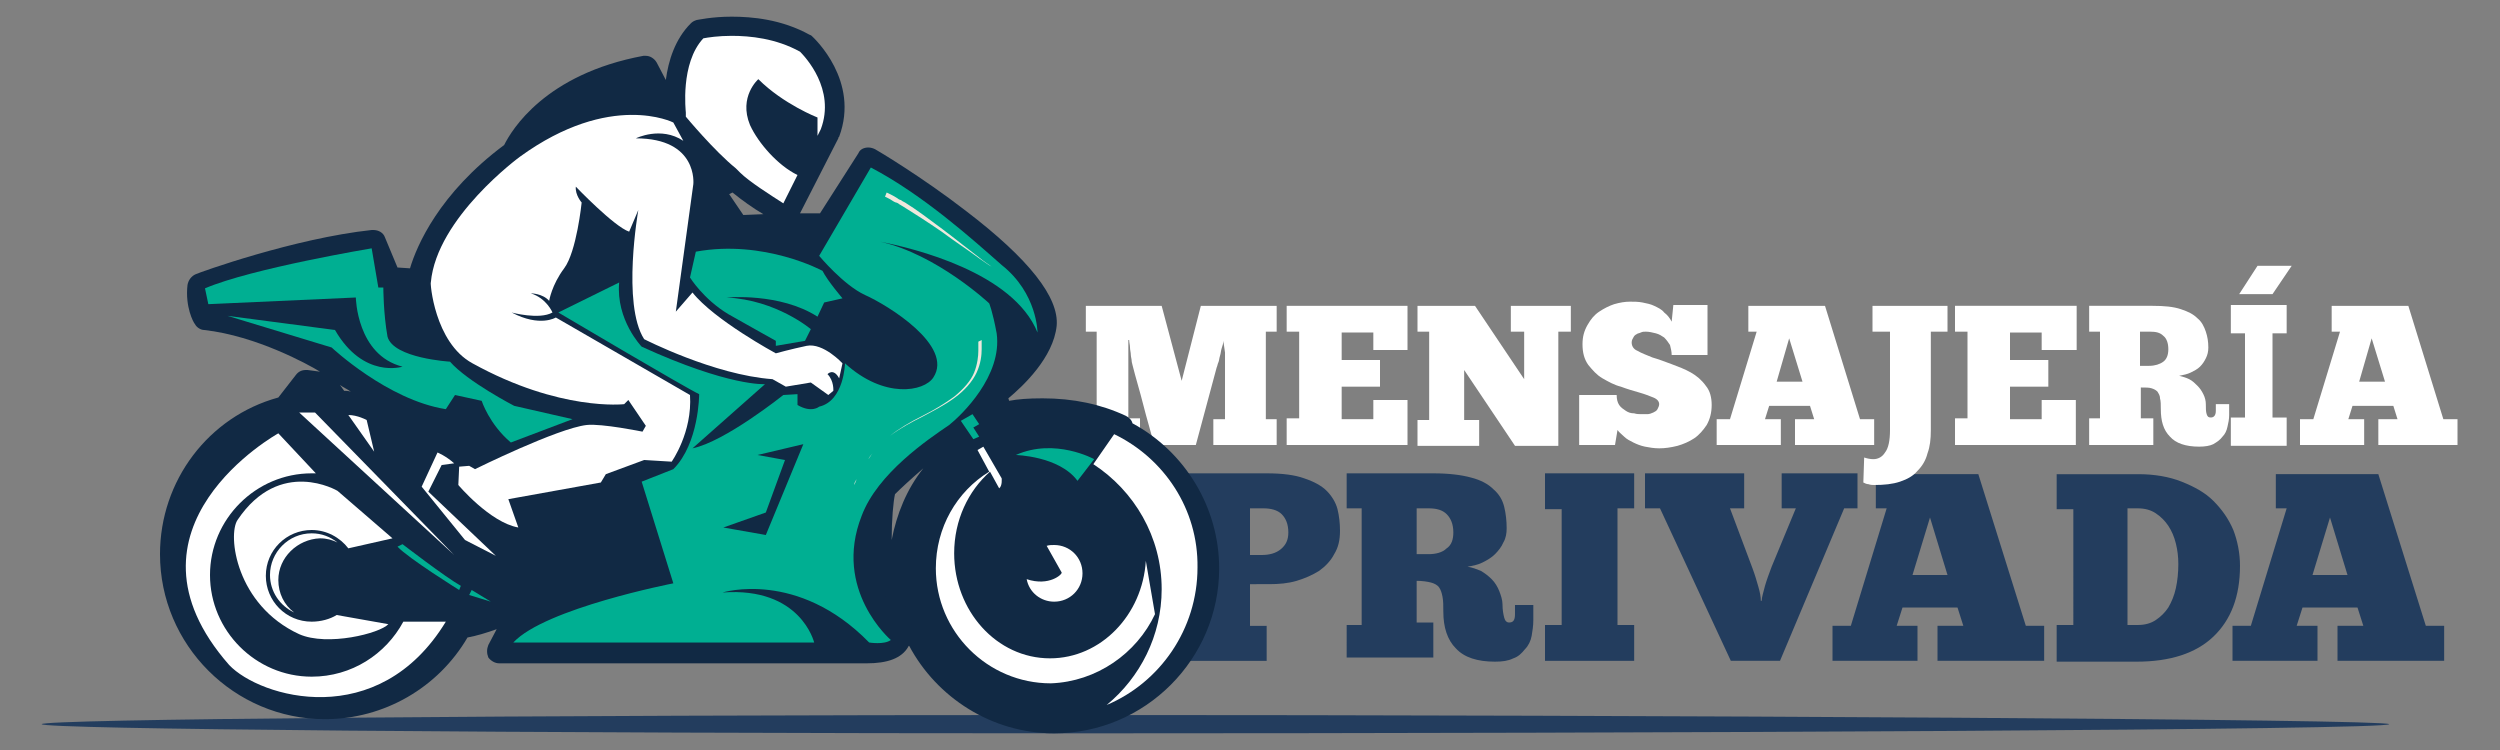 <svg xmlns="http://www.w3.org/2000/svg" xmlns:xlink="http://www.w3.org/1999/xlink" x="0px" y="0px" viewBox="0 0 300 90" style="enable-background:new 0 0 300 90;" xml:space="preserve"><rect x="0" y="0" width="300" height="90" fill="#808080" stroke="none"/> <style type="text/css"> .st0{fill:#E9EEF2;} .st1{fill:#233D5E;} .st2{fill:#112944;} .st3{fill:#2B4D6F;} .st4{opacity:0.12;fill:#2B4D6F;} .st5{fill:#00AF92;} .st6{fill:#FFFFFF;} .st7{fill:#EEE8DD;} .st8{fill:none;} .st9{clip-path:url(#SVGID_2_);} </style> <g id="Layer_2"> </g> <g id="Layer_1"> <g> <g> <path class="st1" d="M141.6,56.8H152c1.9,0,3.4,0.2,4.5,0.6c1.2,0.4,2.1,0.9,2.7,1.5c0.6,0.6,1.1,1.4,1.3,2.2 c0.2,0.8,0.3,1.7,0.3,2.6c0,1.1-0.2,2-0.7,2.8c-0.4,0.8-1.1,1.5-1.8,2c-0.8,0.5-1.7,0.9-2.7,1.2c-1,0.3-2.1,0.4-3.3,0.4H150v5h2 v4.2h-10.3V75h1.8V61h-1.8V56.8z M150,61v5.6h1.4c0.9,0,1.7-0.2,2.3-0.7c0.6-0.5,0.9-1.1,0.9-2c0-1-0.3-1.7-0.8-2.2 c-0.5-0.5-1.3-0.7-2.2-0.7H150z"></path> <path class="st1" d="M161.6,56.8H172c1.9,0,3.4,0.2,4.5,0.5c1.2,0.3,2.1,0.8,2.7,1.4c0.7,0.6,1.1,1.3,1.3,2.1s0.3,1.7,0.3,2.6 c0,0.6-0.1,1.2-0.4,1.7c-0.2,0.5-0.6,1-1,1.4c-0.4,0.4-0.9,0.7-1.5,1c-0.6,0.3-1.2,0.4-1.8,0.5c0.6,0.1,1.1,0.3,1.6,0.5 c0.5,0.3,0.9,0.6,1.3,1c0.4,0.4,0.7,0.9,0.9,1.4c0.2,0.5,0.4,1.1,0.4,1.6c0,0.7,0.1,1.2,0.2,1.6c0.1,0.4,0.3,0.6,0.6,0.6 c0.5,0,0.7-0.3,0.7-1v-1.1h2.2v1.8c0,0.7-0.1,1.3-0.2,1.9c-0.1,0.6-0.4,1.2-0.8,1.6c-0.4,0.5-0.8,0.9-1.4,1.1 c-0.6,0.3-1.3,0.4-2.2,0.4c-2.1,0-3.7-0.5-4.7-1.6c-1-1-1.5-2.5-1.5-4.4c0-0.7,0-1.3-0.1-1.8c-0.1-0.5-0.2-0.8-0.4-1.1 c-0.2-0.3-0.6-0.5-1-0.6c-0.4-0.1-1-0.2-1.7-0.2v5h2v4.2h-10.4V75h1.8V61h-1.8V56.8z M170,61v5.5h1.4c0.9,0,1.7-0.2,2.2-0.7 c0.6-0.4,0.8-1.1,0.8-1.9c0-1-0.3-1.7-0.8-2.2c-0.5-0.5-1.2-0.7-2.2-0.7H170z"></path> <path class="st1" d="M185.4,56.8h10.7v4.2h-2V75h2v4.3h-10.7V75h2V61.1h-2V56.8z"></path> <path class="st1" d="M211.4,72.1c0-0.4,0.2-1,0.4-1.8c0.2-0.7,0.5-1.5,0.8-2.3l2.9-7h-1.7l0-4.2h9.1V61h-1.6l-7.7,18.3h-5.9 L199.2,61h-1.8v-4.2h11.9l0,4.2h-1.7l2.7,7.2c0.3,0.8,0.5,1.5,0.7,2.2c0.2,0.7,0.3,1.2,0.3,1.7H211.4z"></path> <path class="st1" d="M245.4,79.3h-12.9v-4.2h3.1l-0.7-2.2h-6.6l-0.7,2.2h2.5v4.2h-10.2v-4.2h2.2l4.3-14.1h-1.3v-4.1h12.3 l5.7,18.2h2.2V79.3z M229.5,69h4.2l-2.1-6.9L229.5,69z"></path> <path class="st1" d="M246.8,79.3V75h2V61.1h-2v-4.2h9.8c1.9,0,3.7,0.3,5.2,0.9c1.5,0.6,2.8,1.3,3.8,2.3c1,1,1.8,2.1,2.4,3.5 c0.5,1.3,0.8,2.8,0.8,4.3c0,3.7-1.1,6.5-3.2,8.5s-5.2,3-9.2,3H246.8z M261.4,67.7c0-0.9-0.1-1.7-0.3-2.5 c-0.2-0.8-0.5-1.5-0.9-2.1c-0.4-0.6-0.9-1.1-1.5-1.5c-0.6-0.4-1.3-0.6-2.2-0.6h-1.2V75h1.2c0.9,0,1.6-0.2,2.2-0.6 c0.6-0.4,1.1-0.9,1.5-1.5c0.4-0.7,0.7-1.4,0.9-2.3C261.3,69.7,261.4,68.7,261.4,67.7z"></path> <path class="st1" d="M293.4,79.3h-12.9v-4.2h3.1l-0.7-2.2h-6.6l-0.7,2.2h2.5v4.2h-10.2v-4.2h2.2l4.3-14.1h-1.3v-4.1h12.3 l5.7,18.2h2.2V79.3z M277.5,69h4.2l-2.1-6.9L277.5,69z"></path> <g> <path class="st6" d="M146.8,40.9c0,0.3-0.1,0.6-0.2,0.9c-0.1,0.3-0.1,0.6-0.2,0.9c-0.1,0.3-0.1,0.6-0.2,0.8 c-0.1,0.2-0.1,0.4-0.2,0.6l-2.5,9.3h-5c-0.4-1.6-0.9-3.2-1.3-4.8c-0.4-1.6-0.9-3.2-1.3-4.8c0-0.1-0.1-0.3-0.1-0.5 c0-0.2-0.1-0.5-0.1-0.7c0-0.3-0.1-0.6-0.1-0.9c0-0.3-0.1-0.6-0.1-0.9h-0.1v9.4h1.4v3.1h-6.5v-3.1h1.3V39.8h-1.3v-3.1h9.1l2.4,9 l2.3-9h9.1v3.1h-1.3v10.5h1.3v3.1h-7.6v-3.1h1.4l0-8L146.8,40.9L146.8,40.9z"></path> <path class="st6" d="M154.4,36.7h14.5V42h-4.1v-2.1h-3.8v3.3h4.6v3.2h-4.6v3.9h3.8V48h4.1v5.4h-14.5v-3.2h1.5V39.8h-1.5V36.7z"></path> <path class="st6" d="M188.6,39.8H187v13.7h-5.2l-6.1-9.1v6h1.8v3.1h-7.4v-3.1h1.4V39.8h-1.4v-3.1h6.9l5.9,8.8l0-5.7h-1.6v-3.1 h7.2V39.8z"></path> <path class="st6" d="M189.5,53.4v-6h4.5c0,0.5,0.1,0.9,0.3,1.2c0.2,0.3,0.5,0.5,0.8,0.7c0.3,0.2,0.6,0.3,1,0.3 c0.3,0.1,0.6,0.1,0.9,0.1c0.2,0,0.4,0,0.7,0c0.2,0,0.5-0.1,0.7-0.2c0.2-0.1,0.4-0.2,0.5-0.4c0.1-0.2,0.2-0.4,0.2-0.6 c0-0.3-0.2-0.6-0.7-0.8c-0.5-0.2-1-0.4-1.7-0.6c-0.7-0.2-1.4-0.4-2.2-0.7c-0.8-0.2-1.5-0.6-2.2-1c-0.7-0.4-1.2-1-1.7-1.6 c-0.5-0.7-0.7-1.5-0.7-2.5c0-0.9,0.2-1.6,0.6-2.3c0.4-0.7,0.8-1.2,1.4-1.6c0.6-0.4,1.2-0.7,1.8-0.9c0.7-0.2,1.3-0.3,1.9-0.3 c0.5,0,1,0,1.5,0.1c0.5,0.1,1,0.2,1.4,0.4c0.4,0.2,0.9,0.4,1.2,0.8c0.4,0.3,0.7,0.7,0.9,1.1l0.2-2h4.1v6h-4.3 c0-0.4-0.1-0.8-0.2-1.2c-0.2-0.3-0.4-0.6-0.7-0.9c-0.3-0.2-0.6-0.4-1-0.5c-0.4-0.1-0.8-0.2-1.2-0.2c-0.2,0-0.4,0-0.6,0.1 c-0.2,0.1-0.4,0.1-0.5,0.2c-0.2,0.1-0.3,0.2-0.4,0.4c-0.1,0.2-0.2,0.3-0.2,0.6c0,0.4,0.2,0.8,0.7,1c0.5,0.3,1.1,0.5,1.8,0.8 c0.7,0.2,1.5,0.5,2.3,0.8c0.8,0.3,1.6,0.6,2.3,1c0.7,0.4,1.3,0.9,1.8,1.6c0.5,0.6,0.7,1.4,0.7,2.3c0,0.9-0.2,1.7-0.6,2.4 c-0.4,0.6-0.9,1.2-1.5,1.6c-0.6,0.4-1.3,0.7-2,0.9c-0.8,0.2-1.5,0.3-2.2,0.3c-0.6,0-1.2-0.1-1.7-0.2c-0.5-0.1-1-0.3-1.4-0.5 c-0.4-0.2-0.8-0.4-1.1-0.7c-0.3-0.3-0.6-0.5-0.8-0.8l-0.3,1.8H189.5z"></path> <path class="st6" d="M225,53.4h-9.6v-3.1h2.3l-0.5-1.6h-4.9l-0.5,1.6h1.9v3.1H206v-3.1h1.6l3.2-10.5h-1v-3.1h9.2l4.2,13.6h1.7 V53.4z M213.2,45.8h3.1l-1.6-5.2L213.2,45.8z"></path> <path class="st6" d="M223.7,54.9c0.3,0.1,0.7,0.2,1.1,0.2c0.6,0,1.1-0.3,1.4-0.8c0.4-0.5,0.6-1.4,0.6-2.7V39.8h-2.1v-3.1h9v3.1 h-2v11.8c0,1.1-0.1,2-0.4,2.8c-0.2,0.8-0.6,1.5-1.2,2.1c-0.5,0.6-1.2,1-2.1,1.3c-0.9,0.3-1.9,0.4-3.1,0.4c-0.2,0-0.4,0-0.7-0.1 c-0.2,0-0.4-0.1-0.6-0.2L223.7,54.9z"></path> <path class="st6" d="M234.7,36.7h14.5V42H245v-2.1h-3.8v3.3h4.6v3.2h-4.6v3.9h3.8V48h4.1v5.4h-14.5v-3.2h1.5V39.8h-1.5V36.7z"></path> <path class="st6" d="M250.5,36.7h7.8c1.4,0,2.5,0.1,3.4,0.4c0.9,0.3,1.5,0.6,2,1.1c0.5,0.4,0.8,1,1,1.6c0.2,0.6,0.3,1.2,0.3,1.9 c0,0.5-0.1,0.9-0.3,1.3c-0.2,0.4-0.4,0.7-0.7,1c-0.3,0.3-0.7,0.5-1.1,0.7c-0.4,0.2-0.9,0.3-1.4,0.4c0.4,0.1,0.8,0.2,1.2,0.4 c0.4,0.2,0.7,0.5,1,0.8c0.3,0.3,0.5,0.6,0.7,1c0.2,0.4,0.3,0.8,0.3,1.2c0,0.5,0,0.9,0.1,1.2c0.1,0.3,0.2,0.4,0.5,0.4 c0.4,0,0.6-0.3,0.6-0.8v-0.8h1.6v1.3c0,0.5-0.1,1-0.2,1.4c-0.1,0.5-0.3,0.9-0.6,1.2c-0.3,0.4-0.6,0.6-1.1,0.9 c-0.4,0.2-1,0.3-1.7,0.3c-1.6,0-2.8-0.4-3.5-1.2c-0.8-0.8-1.1-1.9-1.1-3.3c0-0.5,0-1-0.1-1.3c0-0.4-0.2-0.6-0.3-0.8 c-0.2-0.2-0.4-0.3-0.7-0.4c-0.3-0.1-0.7-0.1-1.3-0.1v3.7h1.5v3.2h-7.7v-3.2h1.3V39.8h-1.3V36.7z M256.8,39.8v4.1h1.1 c0.7,0,1.3-0.2,1.7-0.5c0.4-0.3,0.6-0.8,0.6-1.5c0-0.7-0.2-1.3-0.6-1.6c-0.4-0.4-0.9-0.5-1.6-0.5H256.8z"></path> <path class="st6" d="M272.7,50.1h1.7v3.4h-6.7v-3.4h1.7V40h-1.7v-3.4h6.7V40h-1.7V50.1z M270.9,31.9h4.1l-2.3,3.4h-4L270.9,31.9 z"></path> <path class="st6" d="M295,53.4h-9.6v-3.1h2.3l-0.5-1.6h-4.9l-0.5,1.6h1.9v3.1H276v-3.1h1.6l3.2-10.5h-1v-3.1h9.2l4.2,13.6h1.7 V53.4z M283.1,45.8h3.1l-1.6-5.2L283.1,45.8z"></path> </g> </g> <g> <path class="st1" d="M286.7,86.9c0-0.6-87.2-1.1-156.4-1.1S5,86.3,5,86.9c0,0.6,56.1,1.1,125.2,1.1S286.7,87.6,286.7,86.9z"></path> </g> <g> <g> <g> <path class="st2" d="M135.9,50.8c-0.1-0.4-0.4-0.7-0.8-0.9c-3-1.4-6.3-2.1-10-2.1c-1.7,0-3,0.1-4,0.3l-0.1-0.3 c1.8-1.5,5.4-4.9,5.8-8.7c0,0,0,0,0,0c0.3-3.4-3.3-8-10.9-13.8c-5.3-4.1-10.7-7.3-10.9-7.4c-0.2-0.1-0.5-0.2-0.8-0.2 c-0.5,0-1,0.2-1.2,0.7l-4.6,7.2L96,25.6l4.6-9c0-0.1,0-0.1,0.1-0.2c2.5-6.7-3-11.8-3.2-12c-0.1-0.1-0.2-0.2-0.3-0.2 c-3.4-1.9-7-2.2-9.4-2.2c-2.4,0-4.1,0.4-4.2,0.4c-0.3,0.1-0.5,0.2-0.7,0.4c-1.9,1.9-2.7,4.5-3,6.8l-1.1-2.1 c-0.3-0.5-0.8-0.8-1.3-0.8c-0.1,0-0.2,0-0.3,0c-11.8,2.2-15.8,8.9-16.7,10.7C52.7,23.2,50,29.5,49.2,32.2l-1.5-0.1l-1.5-3.6 c-0.2-0.6-0.8-0.9-1.4-0.9c-0.1,0-0.1,0-0.2,0c-9.3,1-20.7,5.1-21.1,5.3c-0.5,0.2-0.9,0.7-1,1.3c-0.3,2.6,0.7,4.5,0.9,4.7 c0.2,0.4,0.7,0.7,1.1,0.7c6.3,0.7,12.6,4.2,13.9,5l-1.5-0.2c-0.1,0-0.1,0-0.2,0c-0.5,0-0.9,0.2-1.2,0.6l-2.1,2.7 C25,50,19.2,57.7,19.2,66.5c0,10.9,8.9,19.8,19.8,19.8c7.1,0,13.6-3.8,17.1-9.8c1.1-0.2,2.4-0.6,3.5-1l-1,1.9 c-0.2,0.5-0.2,1,0,1.5c0.3,0.4,0.8,0.7,1.3,0.7H104c2.5,0,4.2-0.6,5-2c0,0,0-0.1,0.1-0.1c3.3,6.2,9.9,10.5,17.4,10.5 c10.9,0,19.8-8.9,19.8-19.8C146.3,60.9,142.2,54.2,135.9,50.8z M107,64.8c0-2.5,0.2-4.6,0.4-5.5c0.7-0.7,2-1.9,3.4-3.1 C108.8,58.7,107.6,61.7,107,64.8z M41.3,46.9l-0.5-0.7c0.4,0.3,0.9,0.5,1.3,0.8C41.8,46.9,41.5,46.9,41.3,46.9z M87.5,23.3 l0.4-0.2c1.1,0.9,2.5,1.9,3.7,2.6l-2.4,0.1L87.5,23.3z"></path> <g> <path class="st2" d="M134.2,51.6l0.3-0.4c-6.8-3.2-14.3-1.5-14.3-1.5l-1-2.4c0,0,5.6-4.2,6.1-8.4c0.5-6.9-21.1-19.8-21.1-19.8 l-5.1,7.8l-10.7,0.4l-3-4.6l2.7-1.4c1.6,1.6,6.2,4.3,6.2,4.3l5-9.8c2.2-5.8-2.8-10.4-2.8-10.4c-5.8-3.2-12.6-1.7-12.6-1.7 c-3.4,3.3-2.5,9.8-2.5,9.8L80.6,14l-3.1-5.9c-12.7,2.4-15.8,10.2-15.8,10.2c-10,7.4-11.4,15.5-11.4,15.5l-3.6-0.3L44.8,29 c-9.2,1-20.8,5.2-20.8,5.2c-0.2,2.2,0.7,3.8,0.7,3.8c7.4,0.8,14.7,5.3,14.7,5.3c3.9,3.5,14.3,7.2,14.3,7.2 c2.4,1,4.2,4.3,4.2,4.3l-2.7,0.5C52.6,48.7,44,48.1,44,48.1l0.1,0.8c-1.2-0.3-2.4-0.6-3.6-0.7L38.7,46l-2.1-0.3l-2.3,3 l-0.2,0.2c-7.8,2.1-13.5,9.2-13.5,17.6c0,10.1,8.2,18.3,18.3,18.3c7,0,13.1-4,16.2-9.8c2.3,0,6.3-2,6.3-2h1l-2.7,5.1 c0,0,40.3,0,44.1,0s4.8-1.6,3.5-4.2c-3.2-5.7-1.5-15.2-1.5-15.2c1.3-1.6,7.6-6.8,7.6-6.8l1.1,2.3c-3.9,3.4-6.4,8.3-6.4,13.9 c0,10.1,8.2,18.3,18.3,18.3s18.3-8.2,18.3-18.3C144.8,60.8,140.4,54.5,134.2,51.6z"></path> <path class="st6" d="M33.4,69.6c0,1.6,0.7,3,1.9,3.9c-1.7-0.8-2.9-2.5-2.9-4.5c0-2.7,2.2-5,5-5c1.2,0,2.2,0.4,3.1,1.1 c-0.6-0.3-1.3-0.5-2.1-0.5C35.7,64.7,33.4,66.9,33.4,69.6z"></path> <g> <g> <path class="st5" d="M98.1,38l0.8-1.7l2.2-0.5c0,0-1.8-2.1-2.4-3.3c0,0-7-3.8-15.2-2.3l-0.7,3.1c0,0,1.6,2.6,4.6,4.4 c3,1.7,5.7,3.2,5.7,3.2v0.6l3.5-0.6l0.7-1.4c0,0-4.1-3.5-10.1-3.8C87.2,35.7,93.6,35.1,98.1,38z"></path> <path class="st5" d="M113.9,51c1.5-1.2,6.4-5.9,5.7-11c-0.5-2.7-0.9-3.6-0.9-3.6s-6.3-5.9-13.1-7.4 c4.1,0.8,16,3.7,18.9,10.9c0,0,0-4.7-4.3-8.1c-3.4-3-9.4-8.4-15.7-11.7l-6.2,10.6c0,0,2.9,3.5,5.5,4.7 c2.7,1.2,10.7,6.1,8.2,9.9c-1.1,1.7-5.9,2.6-10.6-1.7c0,0-0.1,4.5-3.1,5.2c0,0-0.9,0.8-2.6-0.2v-1.3L94,47.4 c0,0-7,5.6-10.9,6.4l8.7-7.7c0,0-4.3,0.3-14.8-4.5c0,0-3.1-3.2-2.7-7.7L67,37.5c0,0,15.2,9,16.9,9.8c0,0,0,5.9-3.1,9 L77,57.8L80.8,70c0,0-15.4,3-19.2,7.1h36.1c0,0-1.6-6.7-11-6c0,0,9-2.8,17.6,6c0,0,1.8,0.3,2.6-0.3c0,0-7-6-3.5-14.9 C105.3,56.8,111.4,52.7,113.9,51z M104.1,28.7C104.1,28.7,104.1,28.7,104.1,28.7C104.2,28.7,104.1,28.7,104.1,28.7z M91.9,64.2l-5.1-0.9l5.1-1.8l2.3-6.3l-3.3-0.6l5.5-1.3L91.9,64.2z"></path> <path class="st5" d="M42.7,35.7c0,0,0.1,6.9,5.6,8.3c0,0-4.7,1.5-8.1-4.4l-12.9-1.7l12.5,3.8c0,0,6.7,6.3,13.7,7.4l1.1-1.7 l3.2,0.7c0,0,0.9,2.8,3.5,5l7.4-2.8l-7-1.6c0,0-5.6-2.9-7.7-5.3c0,0-6.8-0.4-7.5-3C46,37.6,46,34.5,46,34.5h-0.6l-0.8-4.7 c0,0-14.4,2.4-20,4.8l0.4,1.9L42.7,35.7z"></path> <g> <path class="st5" d="M47.7,65.6c1.3,1.4,7.4,5.2,7.4,5.2l0.2-0.5c-1.8-1-7-5-7-5L47.7,65.6z"></path> <polygon class="st5" points="56.3,71.4 58.9,72.2 56.6,70.8 "></polygon> </g> <path class="st5" d="M129.3,57.7l2-2.6c0,0-4.7-2.6-9.4-0.5C121.8,54.6,127.1,54.7,129.3,57.7z"></path> <g> <path class="st6" d="M82.3,14c0,0,3.4,4.1,6,6.2l0.5,0.5c1.1,1.1,3.8,2.8,5.2,3.7l1.7-3.4c-2.3-1.1-4.7-3.8-5.7-6 c-1.4-3.4,1-5.5,1-5.5c3,3,7.1,4.6,7.1,4.6v2.2l0.4-0.8c1.8-4.8-1.9-8.7-2.5-9.3c-2.9-1.6-6-1.9-8.2-1.9 c-1.6,0-2.9,0.2-3.4,0.3c-2.8,3-2.1,8.8-2.1,8.9L82.3,14z"></path> <path class="st6" d="M56.7,43.6c10.5,5.8,18.2,4.9,18.2,4.9l0.5-0.5l2.1,3.1l-0.4,0.7c0,0-4.9-1-6.7-0.8 c-3.5,0.4-13.4,5.3-13.4,5.3l-0.7-0.4L55.1,56L55,58.2c0,0,3.8,4.5,7.2,5.1l-1.2-3.4l11.1-2l0.6-1l4.6-1.7l3.3,0.2 c0,0,2.5-3.5,2.2-8l-16.1-9.3c0,0-1.9,1.2-5.3-0.6c0,0,3.3,0.9,4.9,0c0,0-0.7-1.7-2.6-2.3c0,0,1.4,0,2.2,0.9 c0,0,0.3-1.9,1.8-3.9c1.5-2,2.1-7.9,2.1-7.9s-0.8-0.9-0.7-1.9c0,0,4.6,4.8,6.4,5.4l1.1-2.6c0,0-2,11.3,0.7,15.5 c0,0,8.4,4.3,15.4,4.8l1.6,0.9l3-0.5l2.1,1.5l0.6-0.5c0,0,0.1-1.2-0.7-2c0,0,0.7-0.8,1.4,0.5l0.4-1.8c0,0-2.3-2.5-4.3-2.1 c-1.9,0.4-3.7,0.9-3.7,0.9s-7.4-4-10-7.3l-2,2.3l2.1-15.3c0,0,0.6-5.5-6.9-5.5c0,0,3-1.5,5.7,0.3l-1.2-2.2 c0,0-7.5-3.8-18.4,4.1c0,0-10,7.3-10.7,15.1C51.6,33.8,52.1,41.1,56.7,43.6z"></path> <path class="st6" d="M53,55.8l1.5-0.2c-1-0.9-2-1.3-2-1.3l-1.9,4.1l5.2,6.4l3.7,1.9l-8.1-7.7L53,55.8z"></path> <polygon class="st6" points="35.9,49.5 54.5,66.6 37.8,49.5 "></polygon> <path class="st6" d="M41.8,49.8l3.1,4.4L44,50.4C44,50.4,42.9,49.8,41.8,49.8z"></path> <path class="st6" d="M37.4,81.2c-6.7,0-12.2-5.5-12.2-12.2c0-6.7,5.5-12.2,12.2-12.2c0.2,0,0.3,0,0.5,0L33.4,52 c0,0-20.4,11.3-5.9,27.8c3.7,3.9,17.9,8.1,26-5.2h-5.1C46.3,78.5,42.2,81.2,37.4,81.2z"></path> <path class="st6" d="M133.7,52.1l-2.5,3.6c4.9,3.2,8.2,8.7,8.2,15c0,5.6-2.6,10.6-6.6,13.9c6.4-2.7,10.9-9.1,10.9-16.5 C143.8,61.1,139.7,55,133.7,52.1z"></path> <path class="st6" d="M138.6,73.7l-1.1-6.4c-0.4,6.5-5.4,11.7-11.5,11.7c-6.4,0-11.5-5.7-11.5-12.6c0-4,1.7-7.5,4.3-9.8 l1.1,2c0.4-0.3,0.3-1.2,0.3-1.2l-2.2-3.8l-0.7,0.4l1.4,2.6c-3.9,2.4-6.4,6.7-6.4,11.6c0,7.6,6.2,13.8,13.8,13.8 C131.6,81.8,136.4,78.4,138.6,73.7z"></path> <path class="st6" d="M123.2,69.5c0.3,1.6,1.7,2.7,3.3,2.7c1.9,0,3.4-1.5,3.4-3.4c0-1.9-1.5-3.4-3.4-3.4 c-0.3,0-0.6,0-0.9,0.1l1.8,3.2C127.5,68.9,125.9,70.4,123.2,69.5z"></path> </g> <polygon class="st5" points="116.7,49.7 115.3,50.5 116.8,52.7 117.5,52.4 116.8,51.3 117.5,50.9 "></polygon> </g> </g> <path class="st6" d="M37.4,74.6c-3.1,0-5.5-2.5-5.5-5.5c0-3.1,2.5-5.5,5.5-5.5c1.8,0,3.4,0.9,4.4,2.2l5.3-1.2l-6.6-5.7 c0,0-6.9-4.1-12,3.5c-1.2,1.8-0.2,10.2,7.4,13.7c3.4,1.5,9.7-0.1,10.7-1.2l-6.2-1.1C39.6,74.3,38.5,74.6,37.4,74.6z"></path> </g> </g> <g> <path class="st7" d="M106.4,23.1c0,0,0.2,0.1,0.6,0.3c0.2,0.1,0.4,0.2,0.7,0.4c0.1,0.1,0.3,0.2,0.4,0.2 c0.1,0.1,0.3,0.2,0.5,0.3c1.3,0.8,2.9,2,4.5,3.2c1.6,1.2,3.2,2.5,4.4,3.4c0.6,0.5,1.1,0.8,1.5,1.1c0.4,0.3,0.6,0.4,0.6,0.4 s-0.2-0.1-0.6-0.4c-0.4-0.2-0.9-0.6-1.5-1c-1.2-0.9-2.9-2-4.5-3.2c-1.6-1.1-3.3-2.2-4.6-3c-0.2-0.1-0.3-0.2-0.5-0.3 c-0.1-0.1-0.3-0.2-0.4-0.2c-0.3-0.1-0.5-0.3-0.7-0.4c-0.4-0.2-0.6-0.3-0.6-0.3L106.4,23.1z"></path> </g> <g> <path class="st7" d="M117.8,40.8c0,0,0,0.1,0,0.3c0,0.2,0,0.5,0,0.8c0,0.7-0.1,1.7-0.6,2.8c-0.5,1.1-1.5,2.2-2.6,3 c-1.2,0.9-2.6,1.6-3.9,2.3c-1.4,0.7-2.7,1.4-3.9,2.3c-0.6,0.4-1.1,0.9-1.5,1.4c-0.2,0.2-0.4,0.5-0.6,0.7 c-0.2,0.2-0.4,0.5-0.5,0.7c-0.7,0.9-1.1,1.8-1.4,2.4c-0.2,0.3-0.3,0.5-0.3,0.7c-0.1,0.2-0.1,0.3-0.1,0.3s0-0.1,0.1-0.3 c0.1-0.2,0.2-0.4,0.3-0.7c0.3-0.6,0.7-1.5,1.4-2.4c0.2-0.2,0.3-0.5,0.5-0.7c0.2-0.2,0.4-0.5,0.6-0.7c0.4-0.5,0.9-1,1.5-1.4 c1.1-0.9,2.5-1.7,3.9-2.4c1.4-0.7,2.7-1.5,3.8-2.3c1.1-0.9,2-1.9,2.4-2.9c0.4-1,0.5-2,0.5-2.6c0-0.3,0-0.6,0-0.8 c0-0.2,0-0.3,0-0.3L117.8,40.8z"></path> </g> </g> </g> </g> </g> </svg>